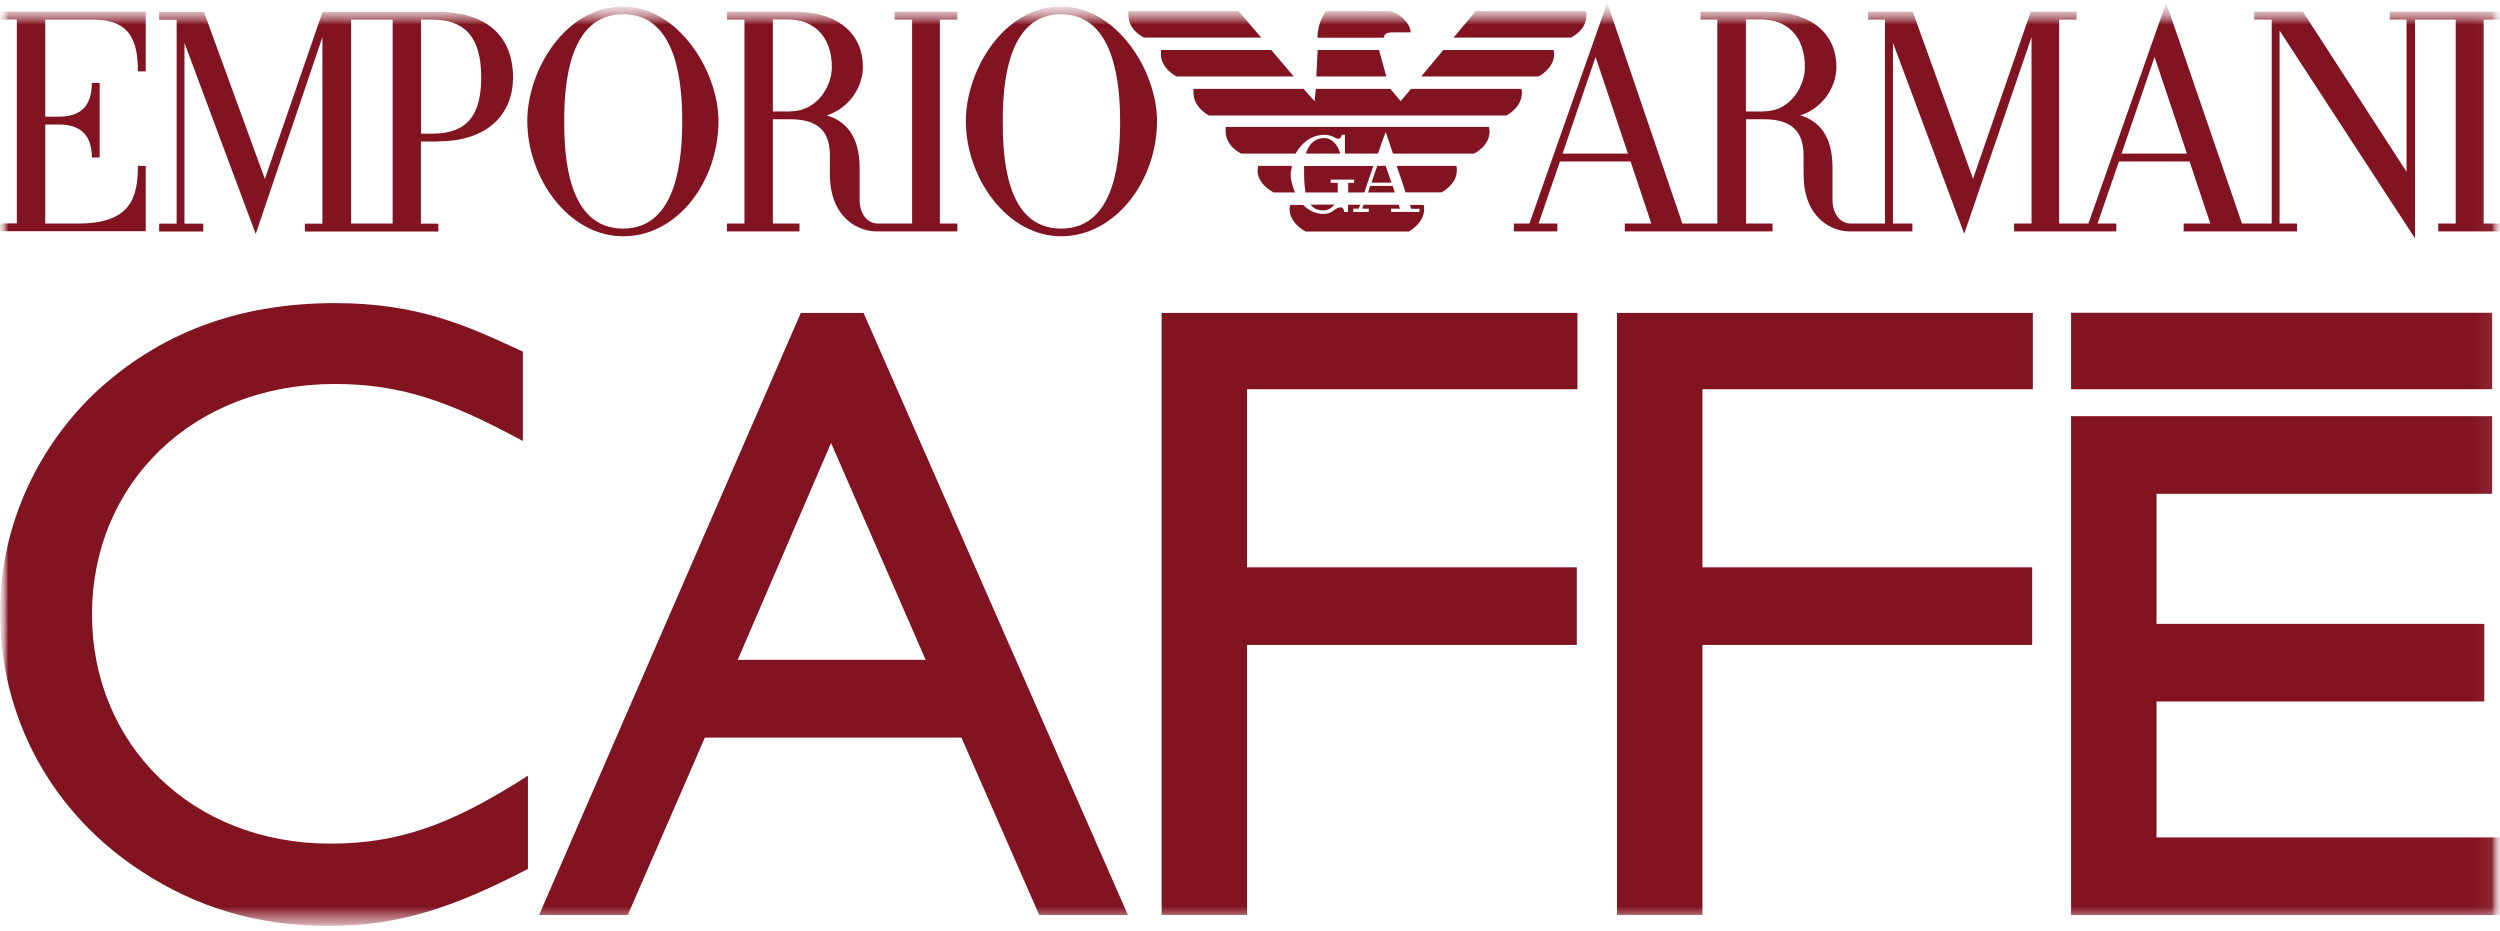 <svg viewBox="0 0 153 57" fill="none" xmlns="http://www.w3.org/2000/svg">
<mask id="mask0_379_2358" style="mask-type:luminance" maskUnits="userSpaceOnUse" x="0" y="0" width="153" height="57">
<path d="M152.96 0.44H0V56.65H152.96V0.44Z" fill="white"></path>
</mask>
<g mask="url(#mask0_379_2358)">
<mask id="mask1_379_2358" style="mask-type:luminance" maskUnits="userSpaceOnUse" x="0" y="0" width="153" height="57">
<path d="M152.96 0.4H0V56.65H152.96V0.4Z" fill="white"></path>
</mask>
<g mask="url(#mask1_379_2358)">
<mask id="mask2_379_2358" style="mask-type:luminance" maskUnits="userSpaceOnUse" x="0" y="0" width="154" height="57">
<path d="M0 0.4V56.98H153.27V0.4" fill="white"></path>
</mask>
<g mask="url(#mask2_379_2358)">
<path d="M32.31 53.18C27.95 55.44 24.54 56.67 20.14 56.67C15.74 56.67 12.01 55.52 8.68 53.34C3.17 49.77 0 43.95 0 37.45C0 32.46 2.1 27.62 5.75 24.1C9.71 20.38 14.59 18.55 20.5 18.55C25.61 18.55 28.59 19.94 32 21.52V26.99C27.52 24.57 24.55 23.5 20.5 23.5C11.7 23.5 5.63 29.68 5.63 37.6C5.63 45.52 11.7 51.63 20.22 51.63C24.5 51.63 27.75 50.4 32.31 47.47V53.18Z" fill="#821421"></path>
</g>
<mask id="mask3_379_2358" style="mask-type:luminance" maskUnits="userSpaceOnUse" x="0" y="0" width="154" height="57">
<path d="M0 0.4V56.98H153.27V0.4" fill="white"></path>
</mask>
<g mask="url(#mask3_379_2358)">
<path d="M56.65 40.38L50.86 27.11L45.15 40.38H56.65ZM49 19.15H52.85L69.03 56H63.6L58.84 45.14H43.14L38.42 56H32.99L49.01 19.15H49Z" fill="#821421"></path>
</g>
<mask id="mask4_379_2358" style="mask-type:luminance" maskUnits="userSpaceOnUse" x="0" y="0" width="154" height="57">
<path d="M0 0.4V56.98H153.27V0.4" fill="white"></path>
</mask>
<g mask="url(#mask4_379_2358)">
<path d="M71.09 19.15H96.54V23.82H76.32V34.72H96.5V39.47H76.32V55.99H71.09V19.15Z" fill="#821421"></path>
</g>
<mask id="mask5_379_2358" style="mask-type:luminance" maskUnits="userSpaceOnUse" x="0" y="0" width="154" height="57">
<path d="M0 0.4V56.98H153.27V0.4" fill="white"></path>
</mask>
<g mask="url(#mask5_379_2358)">
<path d="M98.96 19.15H124.41V23.82H104.19V34.72H124.37V39.47H104.19V55.99H98.96V19.15Z" fill="#821421"></path>
</g>
<mask id="mask6_379_2358" style="mask-type:luminance" maskUnits="userSpaceOnUse" x="0" y="0" width="154" height="57">
<path d="M0 0.4V56.98H153.27V0.4" fill="white"></path>
</mask>
<g mask="url(#mask6_379_2358)">
<path d="M126.75 25.45V56H153.08V51.25H131.98V42.93H152.04V38.18H131.98V30.22H152.52V25.47H126.75V25.45ZM126.75 23.82H152.52V19.14H126.75V23.82Z" fill="#821421"></path>
</g>
<mask id="mask7_379_2358" style="mask-type:luminance" maskUnits="userSpaceOnUse" x="0" y="0" width="154" height="57">
<path d="M0 0.4V56.98H153.27V0.4" fill="white"></path>
</mask>
<g mask="url(#mask7_379_2358)">
<path d="M129.84 9.4L131.86 3.49L133.84 9.4H129.83H129.84ZM107.96 6.82H106.85V1.19H107.76C109.39 1.19 110.46 2.22 110.46 4.12C110.46 5.19 109.63 6.81 107.97 6.81L107.96 6.82ZM95.63 9.4L97.65 3.49L99.63 9.4H95.63ZM153.07 1.2V0.72H146.25V1.2H147.28V10.51L140.94 0.72H137.96V1.2H139.03V13.68H137.21L132.57 0.17L127.81 13.68H126.02V1.2H127.09V0.72H124.28L120.75 10.94L117.06 0.72H114.33V1.2H115.36V13.68H113.26C112.67 13.68 112.15 13.13 112.15 12.25V10.27C112.15 8.76 111.67 7.5 110.17 7.06C111.48 6.66 112.39 5.4 112.39 4.09C112.39 2.15 110.96 0.72 108.19 0.72H104.07V1.2H105.1V13.68H102.96L98.36 0.17L93.6 13.68H92.65V14.16H95.31V13.68H94.16L95.47 9.88H99.79L101.06 13.68H99.44V14.16H108.48V13.68H106.86V7.3H107.97C109.56 7.3 110.38 7.97 110.38 9.52V10.67C110.38 13.4 112.17 14.16 113.16 14.16H117.04V13.68H115.85V2.62L120.21 14.31L124.33 2.27V13.68H123.26V14.16H129.52V13.68H128.37L129.68 9.88H134L135.27 13.68H133.64V14.16H140.58V13.68H139.51V1.87L147.8 14.59V1.2H150.29V13.68H149.22V14.16H153.07V13.68H152V1.2H153.07Z" fill="#821421"></path>
</g>
<mask id="mask8_379_2358" style="mask-type:luminance" maskUnits="userSpaceOnUse" x="0" y="0" width="154" height="57">
<path d="M0 0.4V56.98H153.27V0.4" fill="white"></path>
</mask>
<g mask="url(#mask8_379_2358)">
<path d="M48.37 6.82H47.3V1.19H48.21C49.8 1.19 50.91 2.22 50.91 4.12C50.91 5.19 50.08 6.81 48.37 6.81V6.82ZM54.75 1.2H55.82V13.68H53.72C53.12 13.68 52.61 13.13 52.61 12.25V10.27C52.61 8.76 52.09 7.5 50.59 7.06C51.9 6.66 52.81 5.4 52.81 4.09C52.81 2.15 51.38 0.72 48.65 0.72H44.49V1.2H45.56V13.68H44.49V14.16H48.93V13.68H47.3V7.3H48.37C50 7.3 50.79 7.97 50.79 9.52V10.67C50.79 13.4 52.61 14.16 53.6 14.16H58.59V13.68H57.52V1.2H58.59V0.72H54.75V1.2Z" fill="#821421"></path>
</g>
<mask id="mask9_379_2358" style="mask-type:luminance" maskUnits="userSpaceOnUse" x="0" y="0" width="154" height="57">
<path d="M0 0.4V56.98H153.27V0.4" fill="white"></path>
</mask>
<g mask="url(#mask9_379_2358)">
<path d="M64.94 13.99C61.53 13.99 61.37 9.55 61.37 7.41C61.37 5.27 61.61 0.87 64.94 0.87C68.27 0.87 68.55 5.31 68.55 7.41C68.55 9.51 68.35 13.99 64.94 13.99ZM64.94 0.4C61.41 0.4 59.11 4.32 59.11 7.41C59.11 10.86 61.61 14.46 64.94 14.46C68.27 14.46 70.81 11.05 70.81 7.41C70.81 4.32 68.32 0.4 64.94 0.4Z" fill="#821421"></path>
</g>
<mask id="mask10_379_2358" style="mask-type:luminance" maskUnits="userSpaceOnUse" x="0" y="0" width="154" height="57">
<path d="M0 0.4V56.98H153.27V0.4" fill="white"></path>
</mask>
<g mask="url(#mask10_379_2358)">
<path d="M38.14 13.99C34.73 13.99 34.53 9.55 34.53 7.41C34.53 5.27 34.77 0.87 38.14 0.87C41.51 0.87 41.75 5.31 41.75 7.41C41.75 9.51 41.51 13.99 38.14 13.99ZM38.14 0.4C34.57 0.4 32.27 4.32 32.27 7.41C32.27 10.86 34.77 14.46 38.14 14.46C41.51 14.46 43.97 11.05 43.97 7.41C43.97 4.32 41.47 0.4 38.14 0.4Z" fill="#821421"></path>
</g>
<mask id="mask11_379_2358" style="mask-type:luminance" maskUnits="userSpaceOnUse" x="0" y="0" width="154" height="57">
<path d="M0 0.4V56.98H153.27V0.4" fill="white"></path>
</mask>
<g mask="url(#mask11_379_2358)">
<path d="M24.03 13.68H21.49V1.2H24.03V13.68ZM25.77 1.2H26.44C28.3 1.2 29.45 2.11 29.45 4.73C29.45 7.07 28.58 8.18 26.44 8.18H25.77V1.21V1.2ZM26.8 8.65C29.89 8.65 31.4 6.95 31.4 4.73C31.4 2.51 30.09 0.73 26.8 0.73H19.74L16.21 10.95L12.48 0.73H9.74V1.21H10.81V13.69H9.74V14.17H12.44V13.69H11.29V2.63L15.65 14.32L19.73 2.28V13.69H18.66V14.17H26.83V13.69H25.76V8.66H26.79L26.8 8.65Z" fill="#821421"></path>
</g>
<mask id="mask12_379_2358" style="mask-type:luminance" maskUnits="userSpaceOnUse" x="0" y="0" width="154" height="57">
<path d="M0 0.4V56.98H153.27V0.4" fill="white"></path>
</mask>
<g mask="url(#mask12_379_2358)">
<path d="M8.92 4.37H8.44C8.44 2.43 7.92 1.2 5.7 1.2H2.77V7.14H3.6C5.03 7.14 5.62 6.39 5.62 5.08H6.1V9.64H5.62C5.62 8.37 5.03 7.62 3.6 7.62H2.77V13.68H4.79C7.96 13.68 8.44 12.14 8.44 10.15H8.92V14.15H0V13.67H1.03V1.19H0V0.71H8.92V4.36V4.37Z" fill="#821421"></path>
</g>
<mask id="mask13_379_2358" style="mask-type:luminance" maskUnits="userSpaceOnUse" x="0" y="0" width="154" height="57">
<path d="M0 0.4V56.98H153.27V0.4" fill="white"></path>
</mask>
<g mask="url(#mask13_379_2358)">
<path d="M84.68 2.3C84.76 1.98 85 1.98 85.39 1.98H86.34C86.26 1.19 85.35 0.68 84.95 0.68H81.22C81.14 0.68 81.1 0.76 81.06 0.8C81.06 0.84 80.63 1.43 80.63 2.27V2.31H84.67L84.68 2.3Z" fill="#821421"></path>
</g>
<mask id="mask14_379_2358" style="mask-type:luminance" maskUnits="userSpaceOnUse" x="0" y="0" width="154" height="57">
<path d="M0 0.4V56.98H153.27V0.4" fill="white"></path>
</mask>
<g mask="url(#mask14_379_2358)">
<path d="M75.8 0.68H69.06V0.95C69.06 1.86 70.01 2.3 70.01 2.3H77.19L75.8 0.68Z" fill="#821421"></path>
</g>
<mask id="mask15_379_2358" style="mask-type:luminance" maskUnits="userSpaceOnUse" x="0" y="0" width="154" height="57">
<path d="M0 0.4V56.98H153.27V0.4" fill="white"></path>
</mask>
<g mask="url(#mask15_379_2358)">
<path d="M77.79 3.06H71.05V3.33C71.05 4.2 72 4.68 72 4.68H79.18L77.8 3.06H77.79Z" fill="#821421"></path>
</g>
<mask id="mask16_379_2358" style="mask-type:luminance" maskUnits="userSpaceOnUse" x="0" y="0" width="154" height="57">
<path d="M0 0.4V56.98H153.27V0.4" fill="white"></path>
</mask>
<g mask="url(#mask16_379_2358)">
<path d="M97.05 0.68H90.31L88.96 2.3H96.14C96.14 2.3 97.09 1.87 97.09 0.95C97.09 0.87 97.09 0.79 97.05 0.68Z" fill="#821421"></path>
</g>
<mask id="mask17_379_2358" style="mask-type:luminance" maskUnits="userSpaceOnUse" x="0" y="0" width="154" height="57">
<path d="M0 0.4V56.98H153.27V0.4" fill="white"></path>
</mask>
<g mask="url(#mask17_379_2358)">
<path d="M88.33 3.06L86.98 4.68H94.16C94.16 4.68 95.11 4.2 95.11 3.33C95.11 3.25 95.11 3.13 95.07 3.06H88.33Z" fill="#821421"></path>
</g>
<mask id="mask18_379_2358" style="mask-type:luminance" maskUnits="userSpaceOnUse" x="0" y="0" width="154" height="57">
<path d="M0 0.4V56.98H153.27V0.4" fill="white"></path>
</mask>
<g mask="url(#mask18_379_2358)">
<path d="M75.01 7.77V8.05C75.01 8.96 75.96 9.4 75.96 9.4H79.29C79.64 8.77 80.24 8.25 81.07 8.25C81.35 8.25 81.51 8.33 81.67 8.41C81.75 8.45 81.79 8.49 81.87 8.49C82.03 8.49 82.07 8.41 82.11 8.29V8.25H82.31V9.4H84.33C84.57 8.69 84.77 8.17 84.77 8.17L84.81 8.09C84.81 8.09 85.01 8.68 85.25 9.4H90.21C90.21 9.4 91.16 8.96 91.16 8.05C91.16 7.97 91.16 7.89 91.12 7.77H75.02H75.01Z" fill="#821421"></path>
</g>
<mask id="mask19_379_2358" style="mask-type:luminance" maskUnits="userSpaceOnUse" x="0" y="0" width="154" height="57">
<path d="M0 0.4V56.98H153.27V0.4" fill="white"></path>
</mask>
<g mask="url(#mask19_379_2358)">
<path d="M81.07 8.45C80.4 8.45 80.08 8.89 79.92 9.4H82.02C81.86 8.77 81.43 8.45 81.07 8.45Z" fill="#821421"></path>
</g>
<mask id="mask20_379_2358" style="mask-type:luminance" maskUnits="userSpaceOnUse" x="0" y="0" width="154" height="57">
<path d="M0 0.4V56.98H153.27V0.4" fill="white"></path>
</mask>
<g mask="url(#mask20_379_2358)">
<path d="M79.81 10.67C79.81 11.11 79.85 11.46 79.89 11.78H81.87V11.19H81.44V10.99H82.87V11.19H82.51V11.78H83.5C83.66 11.3 83.85 10.71 84.05 10.16H79.81V10.67Z" fill="#821421"></path>
</g>
<mask id="mask21_379_2358" style="mask-type:luminance" maskUnits="userSpaceOnUse" x="0" y="0" width="154" height="57">
<path d="M0 0.4V56.98H153.27V0.4" fill="white"></path>
</mask>
<g mask="url(#mask21_379_2358)">
<path d="M88.21 11.78C88.21 11.78 89.16 11.3 89.16 10.43C89.16 10.35 89.16 10.23 89.12 10.15H85.47C85.67 10.7 85.87 11.3 86.02 11.77H88.2L88.21 11.78Z" fill="#821421"></path>
</g>
<mask id="mask22_379_2358" style="mask-type:luminance" maskUnits="userSpaceOnUse" x="0" y="0" width="154" height="57">
<path d="M0 0.4V56.98H153.27V0.4" fill="white"></path>
</mask>
<g mask="url(#mask22_379_2358)">
<path d="M79.06 10.15H77C77 10.23 76.96 10.35 76.96 10.43C76.96 11.3 77.95 11.78 77.95 11.78H79.26C79.1 11.42 78.99 11.03 78.99 10.67C78.99 10.51 79.03 10.35 79.07 10.16L79.06 10.15Z" fill="#821421"></path>
</g>
<mask id="mask23_379_2358" style="mask-type:luminance" maskUnits="userSpaceOnUse" x="0" y="0" width="154" height="57">
<path d="M0 0.4V56.98H153.27V0.4" fill="white"></path>
</mask>
<g mask="url(#mask23_379_2358)">
<path d="M80.99 12.88C81.27 12.88 81.51 12.72 81.67 12.52H80.2C80.4 12.76 80.64 12.88 80.99 12.88Z" fill="#821421"></path>
</g>
<mask id="mask24_379_2358" style="mask-type:luminance" maskUnits="userSpaceOnUse" x="0" y="0" width="154" height="57">
<path d="M0 0.4V56.98H153.27V0.4" fill="white"></path>
</mask>
<g mask="url(#mask24_379_2358)">
<path d="M86.87 12.77V12.97H85.13V12.77H85.68C85.68 12.77 85.64 12.65 85.6 12.53H83.45C83.41 12.65 83.37 12.73 83.37 12.77H83.77V12.97H82.82V12.77H83.14C83.14 12.77 83.18 12.69 83.26 12.53H82.5V12.97H82.26C82.26 12.81 82.18 12.69 82.06 12.69C81.9 12.69 81.78 12.77 81.66 12.85C81.5 12.97 81.34 13.09 80.98 13.09C80.47 13.09 80.07 12.85 79.75 12.54H78.96C78.96 12.62 78.92 12.7 78.92 12.78C78.92 13.69 79.91 14.17 79.91 14.17H86.21C86.21 14.17 87.16 13.69 87.16 12.78C87.16 12.7 87.16 12.62 87.12 12.54H86.29C86.33 12.7 86.37 12.78 86.37 12.78H86.85L86.87 12.77Z" fill="#821421"></path>
</g>
<mask id="mask25_379_2358" style="mask-type:luminance" maskUnits="userSpaceOnUse" x="0" y="0" width="154" height="57">
<path d="M0 0.4V56.98H153.27V0.4" fill="white"></path>
</mask>
<g mask="url(#mask25_379_2358)">
<path d="M84.4 3.06H84.32H80.64L80.56 4.68H84.84L84.4 3.06Z" fill="#821421"></path>
</g>
<mask id="mask26_379_2358" style="mask-type:luminance" maskUnits="userSpaceOnUse" x="0" y="0" width="154" height="57">
<path d="M0 0.4V56.98H153.27V0.4" fill="white"></path>
</mask>
<g mask="url(#mask26_379_2358)">
<path d="M86.35 5.44L85.72 6.19L85.09 5.44H80.53L80.45 6.19L79.78 5.44H73.04V5.68C73.04 6.59 73.99 7.07 73.99 7.07H92.19C92.19 7.07 93.14 6.59 93.14 5.68C93.14 5.6 93.14 5.52 93.1 5.44H86.36H86.35Z" fill="#821421"></path>
</g>
<mask id="mask27_379_2358" style="mask-type:luminance" maskUnits="userSpaceOnUse" x="0" y="0" width="154" height="57">
<path d="M0 0.4V56.98H153.27V0.4" fill="white"></path>
</mask>
<g mask="url(#mask27_379_2358)">
<path d="M84.8 10.15H84.29L83.93 11.18H85.16L84.8 10.15Z" fill="#821421"></path>
</g>
<mask id="mask28_379_2358" style="mask-type:luminance" maskUnits="userSpaceOnUse" x="0" y="0" width="154" height="57">
<path d="M0 0.4V56.98H153.27V0.4" fill="white"></path>
</mask>
<g mask="url(#mask28_379_2358)">
<path d="M83.85 11.38L83.73 11.78H85.36L85.24 11.38H83.85Z" fill="#821421"></path>
</g>
</g>
</g>
</svg>

